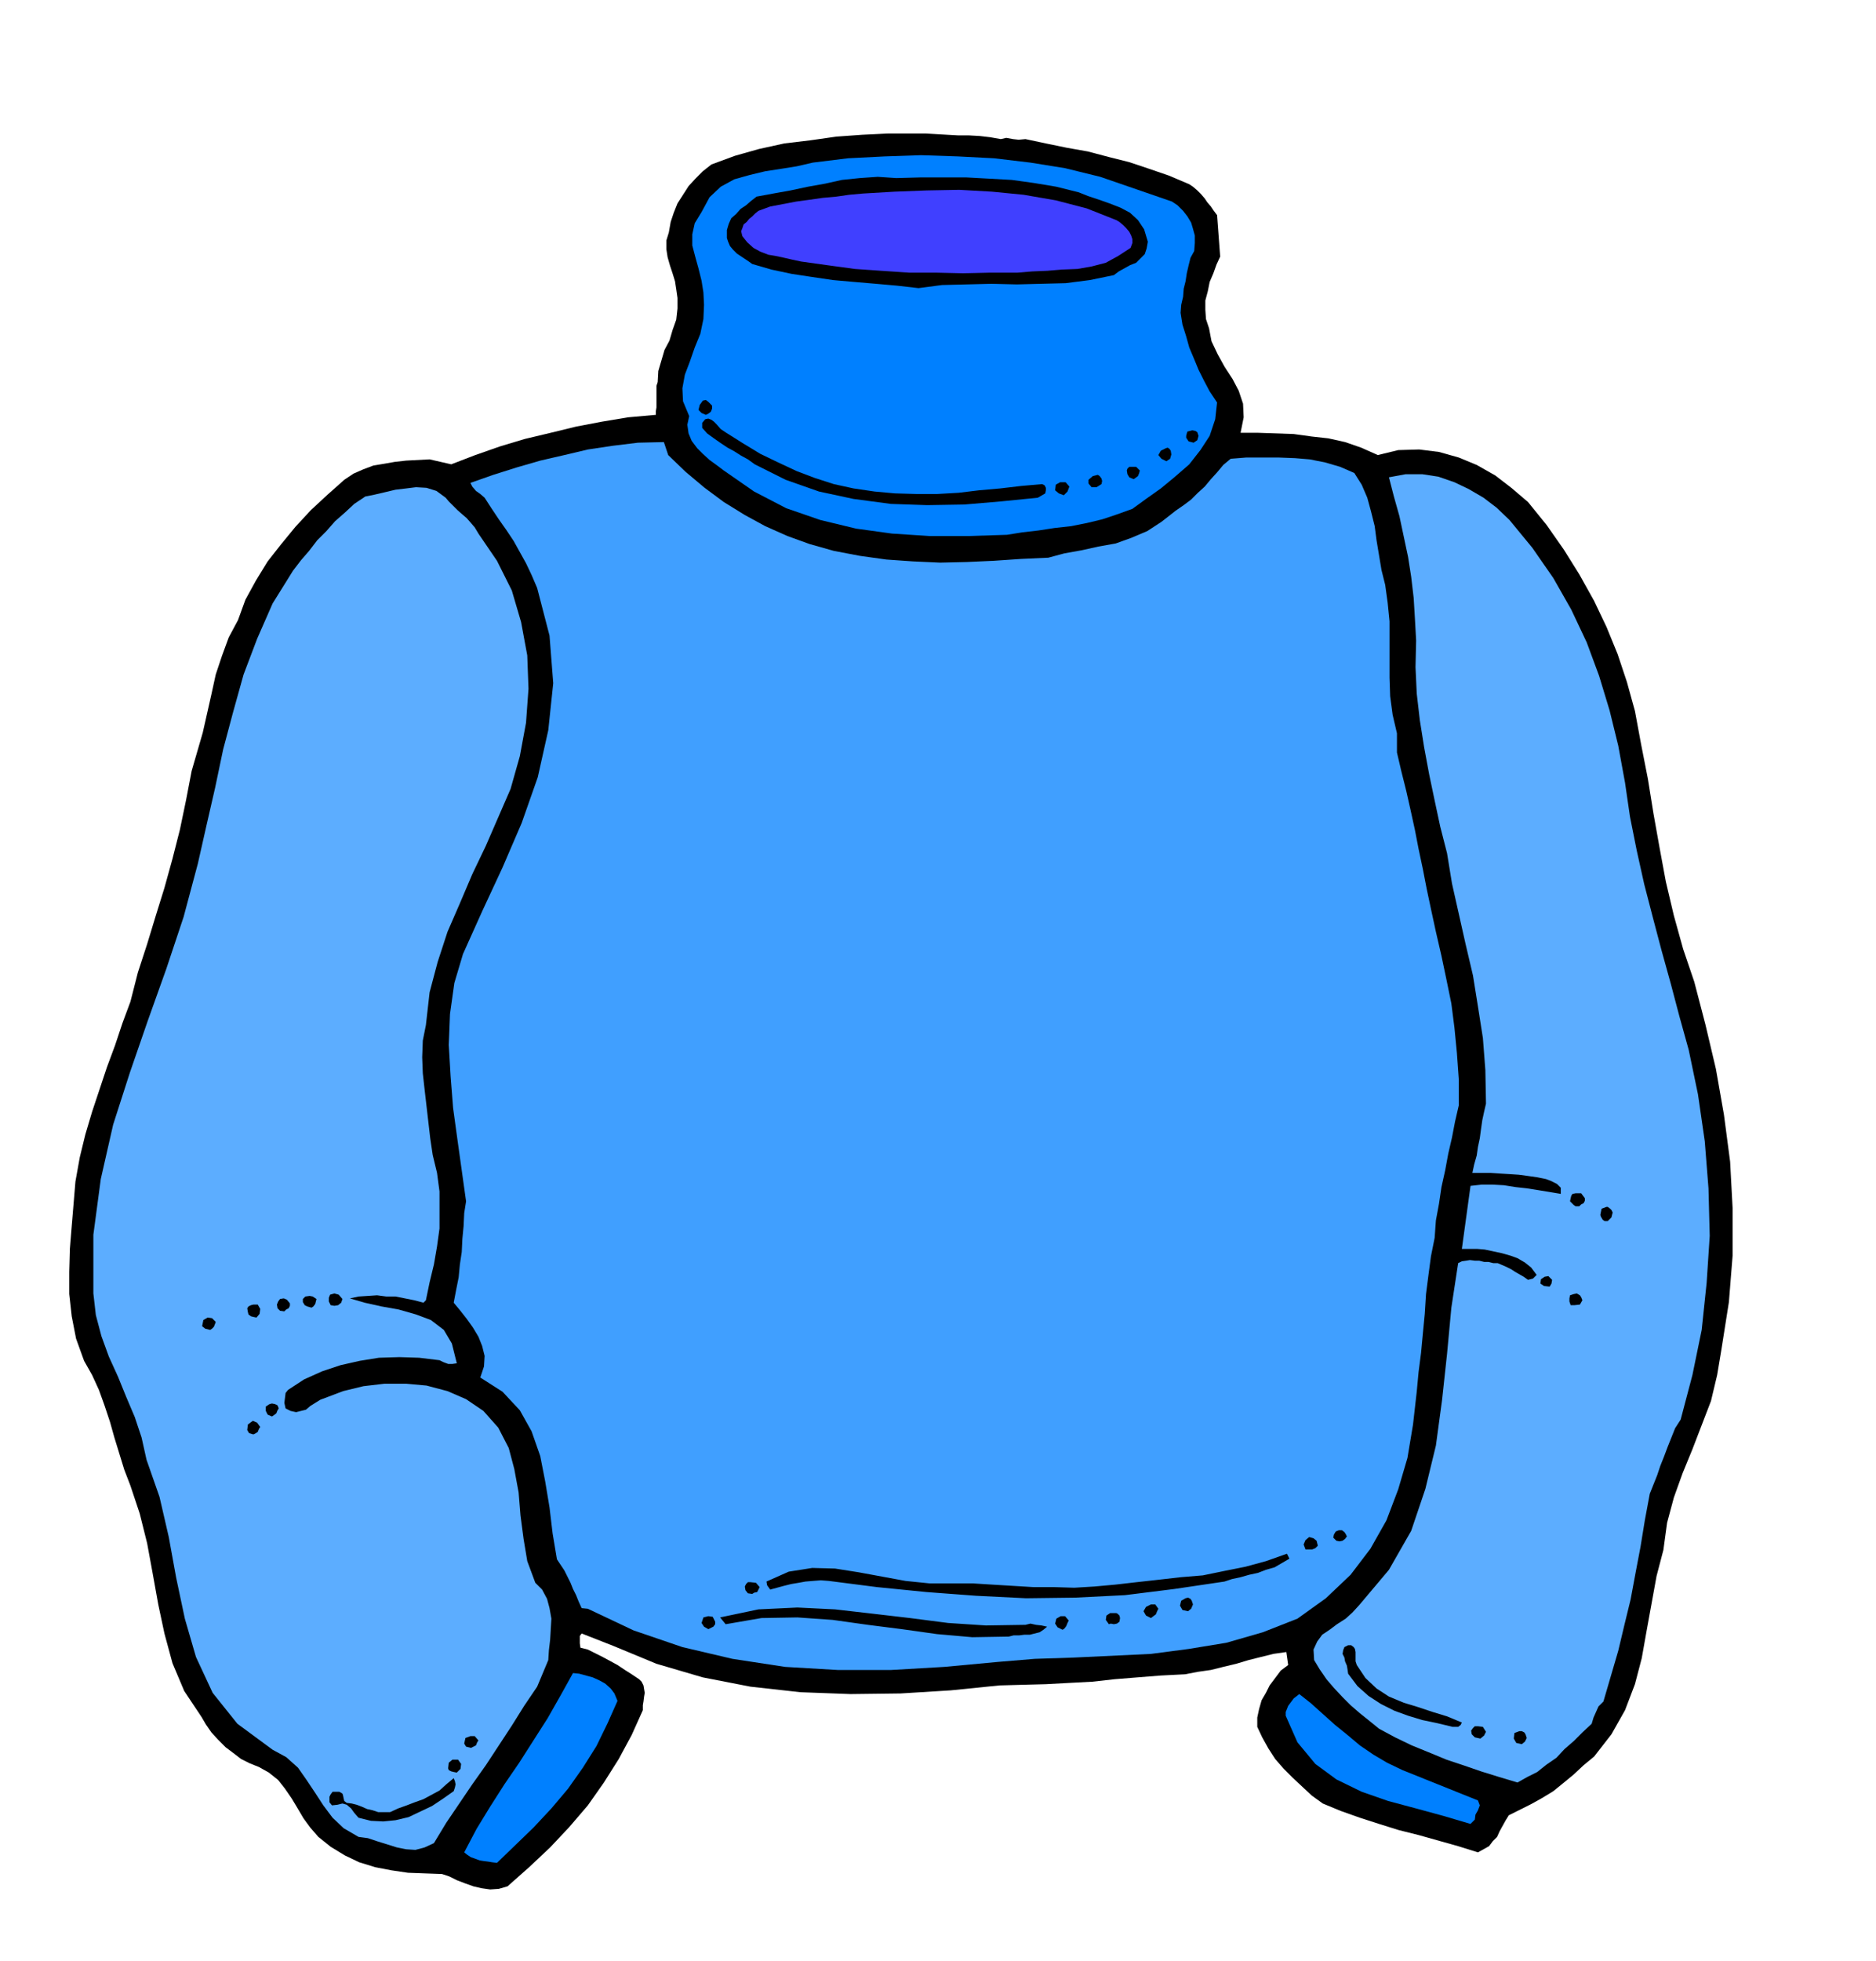 <svg xmlns="http://www.w3.org/2000/svg" fill-rule="evenodd" height="512.475" preserveAspectRatio="none" stroke-linecap="round" viewBox="0 0 3035 3172" width="490.455"><style>.brush1{fill:#000}.pen1{stroke:none}.brush2{fill:#0080ff}.brush5{fill:#5cadff}</style><path class="pen1 brush1" d="m1619 225 9-2 11 2 9 1 11-1 33 7 34 7 34 6 34 9 32 8 33 11 32 11 33 14 6 4 7 6 6 6 6 7 4 6 6 7 4 6 6 8 5 67-6 13-5 14-6 14-3 15-4 15v15l1 15 5 15 4 21 10 21 11 20 13 20 10 19 7 21 1 22-5 25h28l29 1 29 1 29 4 27 3 27 6 26 9 27 12 33-8 34-1 32 4 32 9 29 12 30 17 26 20 27 23 30 37 28 40 25 40 24 43 20 42 18 44 15 45 13 47 10 54 11 56 9 56 10 56 10 54 13 55 15 54 18 53 18 69 17 72 13 74 10 76 4 75v77l-6 75-12 76-7 42-10 42-15 39-15 39-16 39-14 39-11 41-6 44-11 42-8 44-8 44-8 45-11 42-16 42-22 39-28 36-17 14-16 15-17 14-16 13-18 11-18 10-18 9-18 9-5 8-5 9-5 9-4 9-7 7-6 8-9 5-9 5-32-10-32-9-32-9-32-8-32-10-31-10-31-11-29-12-18-13-15-14-16-15-14-14-14-16-11-17-10-18-8-17v-15l3-14 4-14 7-12 6-12 9-12 9-12 12-9-3-21-21 3-20 5-20 5-20 6-21 5-20 5-21 3-21 4-39 2-38 3-37 3-36 4-38 2-37 2-38 1-37 1-79 8-81 5-81 1-81-3-81-9-77-15-75-22-70-29-51-20-3 4v12l1 7 12 3 12 6 12 6 13 7 11 6 12 8 11 7 12 8 4 4 3 6 1 6 1 6-1 6-1 8-1 6v8l-18 40-21 39-24 38-26 37-30 35-31 33-34 32-35 31-14 4-14 1-14-2-13-3-14-5-13-5-12-6-12-4-28-1-27-1-27-4-26-5-26-8-23-11-23-14-20-16-13-15-11-15-10-17-9-15-11-16-11-14-15-12-16-9-15-6-14-7-13-10-12-9-12-12-11-12-9-13-7-12-28-42-19-45-13-48-10-47-9-50-9-49-12-48-15-45-10-26-8-26-8-26-7-25-9-27-9-25-11-24-13-23-13-36-7-36-4-36v-36l1-37 3-37 3-36 3-36 7-39 9-37 11-37 12-36 12-36 13-35 12-36 13-35 12-47 15-46 14-46 14-45 13-47 12-47 10-48 9-47 9-31 9-31 7-31 7-31 7-32 10-30 11-30 15-28 12-33 17-31 19-31 22-28 23-28 25-27 27-25 27-24 15-10 16-7 16-6 18-3 17-3 18-2 19-1 19-1 35 8 39-15 40-14 40-12 42-10 41-10 42-8 42-7 45-4v-6l1-6v-35l2-6 1-18 5-17 5-17 8-15 5-17 6-17 2-18v-17l-2-14-2-13-4-13-4-12-4-14-2-13v-14l4-13 3-17 5-15 6-15 9-14 9-14 11-12 12-12 14-11 38-14 39-11 41-9 42-5 42-6 42-3 42-2h60l18 1 17 1 18 1h17l18 1 17 2 17 3z"/><path class="pen1 brush2" d="m1896 326 9 6 9 9 7 9 6 10 3 10 3 11v12l-1 13-6 11-3 12-3 13-2 13-3 12-1 13-3 13-1 13 3 19 6 19 5 18 8 19 7 17 9 18 9 17 12 18-3 27-9 27-15 23-18 23-23 20-23 19-24 17-22 16-25 9-24 8-25 6-25 5-27 3-26 4-26 3-25 4-63 2h-62l-61-4-58-8-58-14-55-19-52-27-49-34-12-9-11-8-11-10-9-9-9-12-5-12-2-14 3-14-10-24-1-21 4-22 8-21 8-23 9-22 5-24 1-23-1-20-3-19-5-20-5-18-5-19v-18l4-18 11-18 13-24 18-17 22-12 25-7 25-6 26-4 25-4 26-6 57-7 59-3 59-2 60 2 58 3 59 7 56 9 57 14 116 40z"/><path class="pen1 brush1" d="m1745 311 15 6 18 6 17 6 18 7 15 8 13 12 10 15 6 20-2 11-3 9-7 7-7 7-10 4-9 5-9 5-8 6-39 8-39 5-40 1-39 1-41-1-40 1-40 1-38 5-35-4-34-3-35-3-34-3-34-5-33-5-33-7-31-9-7-5-6-4-6-4-6-4-6-6-5-6-3-7-2-6v-13l3-10 4-9 8-7 7-8 9-6 8-7 9-7 27-5 28-5 28-6 28-5 27-6 29-3 29-2 30 2 38-1h76l37 2 36 2 36 5 36 6 36 9z"/><path class="pen1" style="fill:#4040ff" d="m1806 356 5 3 6 5 5 5 5 6 3 6 2 6v6l-3 8-20 13-20 11-23 6-23 4-25 1-24 2-24 1-24 2h-44l-44 1-44-1h-43l-45-3-43-3-44-6-43-6-14-3-13-3-14-3-12-2-13-5-11-6-10-9-8-10-2-8 2-5 2-6 5-4 4-5 5-4 5-5 5-4 19-7 21-4 21-4 22-3 21-3 22-2 21-3 22-2 51-3 52-2 53-1 53 3 51 5 52 9 50 13 48 19z"/><path class="pen1 brush1" d="M1152 656v5l-2 5-4 3-4 2-7-3-5-5 2-8 5-7 5-1 4 3 2 2 4 4zm23 44 27 17 28 17 29 14 30 14 29 11 31 10 32 7 34 5 33 3 35 1h33l35-2 33-4 34-3 34-4 34-3 4 2 2 4v4l-1 5-12 7-60 6-59 5-60 1-59-2-60-8-56-12-54-19-50-25-11-8-11-6-11-7-11-6-12-8-10-7-11-8-8-9v-8l5-6 5-1 5 2 4 3 4 4 7 8 9 6zm764 5-2 7-6 4-8-2-4-6v-3l1-4 1-3 4-1 4-1 5 1 3 2 2 6z"/><path class="pen1" style="fill:#409fff" d="m1081 736 28 27 31 26 31 23 34 21 33 18 36 16 36 13 39 11 42 8 43 6 43 3 44 2 43-1 44-2 44-3 44-2 26-7 28-5 27-6 28-5 25-9 26-11 23-15 23-18 13-9 12-9 11-11 11-10 10-12 10-11 10-12 12-10 25-2h53l26 1 24 2 25 5 24 7 23 10 12 19 9 21 6 22 6 24 3 23 4 24 4 24 6 24 4 29 3 30v91l1 30 4 30 7 30v31l7 30 8 32 7 31 7 32 6 31 7 33 6 31 7 33 8 37 9 39 8 38 8 39 5 39 4 41 3 42v43l-6 26-5 26-6 26-5 27-6 27-4 27-5 27-2 28-6 30-4 30-4 31-2 32-3 31-3 32-4 31-3 32-6 53-9 54-15 51-19 50-26 46-32 42-40 38-46 33-56 22-59 17-61 10-61 8-63 3-63 3-62 2-60 5-86 8-86 5h-87l-85-5-85-13-81-19-79-27-74-35-10-1-5-11-4-10-5-10-4-10-5-10-5-10-6-9-6-9-7-42-5-42-7-42-8-41-14-40-19-34-28-30-36-23 6-18 1-17-4-16-6-15-9-15-10-14-11-14-10-12 4-21 4-20 2-21 3-20 1-21 2-21 1-21 3-19-7-50-7-50-7-51-4-51-3-51 2-50 7-50 14-47 31-69 33-71 31-72 26-74 17-76 8-76-6-77-20-77-9-21-9-19-10-18-10-18-12-18-12-17-12-18-11-17-7-6-7-5-6-7-3-6 37-13 38-12 38-11 39-9 38-9 40-6 41-5 42-1 7 21z"/><path class="pen1 brush1" d="m1895 735-2 7-6 4-8-4-5-6 4-7 8-4 3-1 3 2 2 3 1 6zm-51 26-1 4-2 5-4 3-3 2-7-3-3-5-1-6 1-3 3-3h11l6 6z"/><path class="pen1 brush5" d="m2442 841 37 45 34 49 29 51 25 53 20 54 17 56 14 57 11 60 8 55 11 55 12 54 14 54 14 53 15 54 14 53 15 54 15 72 11 76 6 76 2 77-5 76-8 76-15 73-19 72-9 14-6 15-6 15-6 16-6 15-5 15-6 15-6 15-8 43-7 43-8 42-8 43-10 41-10 42-12 41-12 41-8 8-4 9-4 9-3 10-15 14-14 14-15 13-13 14-16 11-15 12-16 8-16 9-30-9-29-9-29-10-27-9-29-12-27-11-27-13-26-14-16-13-15-12-15-13-13-13-14-15-12-14-11-16-9-15-1-17 6-13 8-11 12-8 12-9 14-9 11-10 11-12 48-57 36-63 23-68 17-70 10-74 8-74 7-75 11-72 6-3 7-1 6-1 8 1h7l8 2h7l8 2h7l7 3 7 3 8 4 6 4 7 4 7 4 7 5 8-2 6-6-9-12-10-8-12-7-11-4-14-4-14-3-14-3-12-1h-25l14-102 18-2h18l18 1 19 3 18 2 19 3 18 3 18 3v-10l-6-6-10-5-8-3-15-3-14-2-15-2-15-1-16-1-15-1h-29l3-14 4-14 2-14 3-14 2-15 2-14 3-14 3-13-1-54-4-52-8-51-8-50-12-51-11-49-11-49-8-49-11-43-9-42-9-43-8-43-7-44-5-43-2-43 1-43-2-36-2-33-4-34-5-32-7-33-7-33-9-32-8-31 27-5h27l26 4 26 9 23 11 24 14 21 16 21 20z"/><path class="pen1 brush1" d="m1782 783-8 5h-8l-5-6v-6l7-6 8-2 3 2 3 4 1 4-1 5zm-52 4-3 8-6 6-8-3-6-5 1-9 7-4h9l6 7z"/><path class="pen1 brush5" d="m774 863 30 44 24 48 15 51 10 54 2 54-4 55-10 54-15 53-20 46-20 46-22 46-20 47-20 46-16 49-13 49-6 53-5 25-1 27 1 26 3 27 3 26 3 26 3 26 4 27 7 29 4 30v60l-4 29-5 29-7 29-6 29-4 4-15-4-15-3-15-3h-15l-15-2-15 1-15 1-14 3 24 7 27 6 28 5 28 8 24 9 21 16 13 22 8 32-7 1h-7l-8-3-6-3-33-4-32-1-33 1-31 5-31 7-30 10-29 13-26 17-4 5-1 8-1 8 2 9 8 4 9 2 8-2 8-2 7-6 8-5 8-5 8-3 29-11 33-8 34-4h35l33 3 34 9 30 13 28 19 24 27 17 33 9 34 7 38 3 37 5 38 6 36 13 35 11 11 8 15 4 15 3 17-1 17-1 17-2 17-1 16-18 43-21 31-20 32-21 32-21 32-22 31-21 31-21 31-20 33-15 7-15 4-15-1-15-3-16-5-16-5-15-5-15-2-24-14-18-17-15-20-13-20-14-21-14-20-19-17-22-12-57-42-40-50-27-58-18-62-14-66-12-66-15-65-21-60-8-36-11-33-14-33-13-32-15-33-12-33-9-34-4-35v-95l12-90 20-88 27-84 29-84 30-84 28-84 23-86 14-62 14-61 13-62 16-60 17-61 22-58 25-57 33-53 13-17 13-15 13-17 15-15 14-16 16-14 15-14 18-12 15-3 17-4 17-4 17-2 16-2 17 1 16 5 15 11 5 6 7 7 7 7 8 7 7 6 7 8 6 7 6 10z"/><path class="pen1 brush1" d="M2564 1938v4l-2 4-4 2-3 3h-6l-3-2-3-3-3-3 1-5 1-4 2-3 5-1h9l6 8zm45 23-2 8-6 6h-5l-3-2-3-5-1-3 2-10 8-3h2l4 3 2 2 2 4zm-98 109-1 6-3 5-9-1-6-4 1-7 6-4 6-1 6 6zm-1957 31-2 6-5 4-6 1-6-1-3-6v-6l2-5 7-2 7 2 6 7zm2006 2-4 7-9 1h-6l-2-6v-5l1-5 6-2 5-1 5 3 2 3 2 5zm-2048-2-1 4-1 4-3 4-3 2-7-2-4-2-3-5v-5l4-4 7-1 5 1 6 4zm-43 7v4l-2 4-4 2-3 3-7-1-4-4-1-6 2-5 3-4 6-1 5 2 5 6zm-48 9-1 8-5 6-5-1-4-1-4-3-1-4-1-6 2-3 4-2 4-1h7l4 7zm-72 21-1 3-2 5-3 3-3 2-8-2-5-4 2-10 7-4 7 1 6 6zm102 140-2 3-2 5-4 3-3 2-7-3-3-6v-7l6-4 4-1 5 1 4 2 2 5zm-30 30-2 3-2 5-3 2-4 2-7-2-3-5 1-9 8-6 7 3 5 7zm1758 177-3 4-4 3-5 1-5-1-5-5 1-5 3-5 5-2h5l4 3 2 3 2 4zm-47 15-4 4-5 2h-11l-3-8 3-7 6-5 7 2 5 4 2 8zm-46 21-12 7-12 7-14 4-13 5-14 3-14 4-14 3-12 4-81 12-80 10-80 4-80 1-81-4-80-6-80-8-78-10-13-1-13 1-12 1-11 2-12 2-12 3-11 3-11 3-5-7-1-6 36-16 38-6 37 1 38 6 38 7 38 7 39 4h70l32 2 33 2 33 2h33l33 1 33-2 33-3 35-4 36-4 35-4 36-3 34-7 35-7 33-9 34-12 4 8zm-857 46-2 4-2 4-5 1-3 2-7-1-4-5-1-6 2-4 3-3h4l9 1 6 7zm701 28-3 7-5 4-9-2-4-7 2-8 7-4 4-1 4 2 2 3 2 6zm-56 7-2 4-2 5-4 3-4 3-8-4-4-7 4-7 8-4h7l5 7zm-215 26 8-2 9 2 9 1 9 2-6 5-6 4-8 2-8 2h-9l-8 1h-9l-8 2-59 1-57-5-57-8-55-7-57-8-57-4-58 1-58 10-9-11 62-13 63-3 61 3 61 7 60 7 62 8 61 4 64-1zm152-5-4 3-5 1-5-1-3 1-5-7 1-7 6-4h10l2 1 3 3 1 4-1 6zm-654 0v4l-3 4-4 2-4 2-7-4-4-6 3-9 8-2 7 1 4 8zm572-2-2 4-2 5-3 4-3 2-8-4-4-6 2-8 7-4h7l6 7zm466 72 14 21 18 17 20 13 24 10 23 7 24 8 23 7 24 10-2 4-4 3h-9l-25-6-24-5-23-7-22-8-22-11-20-13-18-16-15-20-1-7-1-6-3-7-1-6-3-6 1-6 2-5 6-3h5l4 3 2 3 1 5v15l2 6z"/><path class="pen1 brush2" d="m999 2751-16 36-18 37-22 35-24 34-27 32-29 31-30 29-29 28-8-1-6-1-8-1-6-1-8-3-6-2-6-4-5-4 20-38 22-36 23-36 24-35 23-36 23-36 21-37 20-36 10 1 11 3 11 3 11 5 9 5 9 8 6 8 5 12zm1270 112 122 49 3 8-3 8-4 7-1 8-7 7-44-13-44-12-45-12-43-15-41-20-34-25-29-35-19-43v-6l2-5 2-5 3-4 6-8 9-7 19 15 20 18 19 17 21 17 19 16 22 15 22 13 25 12z"/><path class="pen1 brush1" d="m2404 2801-3 6-6 5-9-2-5-5-1-6 3-4 3-3h5l8 1 5 8zm66 10-3 6-5 4-9-2-4-7 1-9 8-3h4l4 2 2 3 2 6zm-1696 4-2 3-2 5-4 2-4 2-8-2-3-5 2-9 8-3h7l6 7zm-28 38-1 8-6 6-5-1-4-1-4-2-1-3 1-9 6-5h9l5 7zm-12 44-17 12-18 12-19 9-19 9-21 5-20 2-20-1-20-5-7-8-5-7-7-6-7-2-8 2-9 1-4-5v-9l2-4 3-4h11l5 3 1 3 1 5 1 4 4 3 8 1 8 2 8 3 9 4 9 2 9 3h19l13-6 14-5 13-5 14-5 13-7 13-7 11-10 12-10 2 5 1 5-1 5-2 6z"/></svg>
